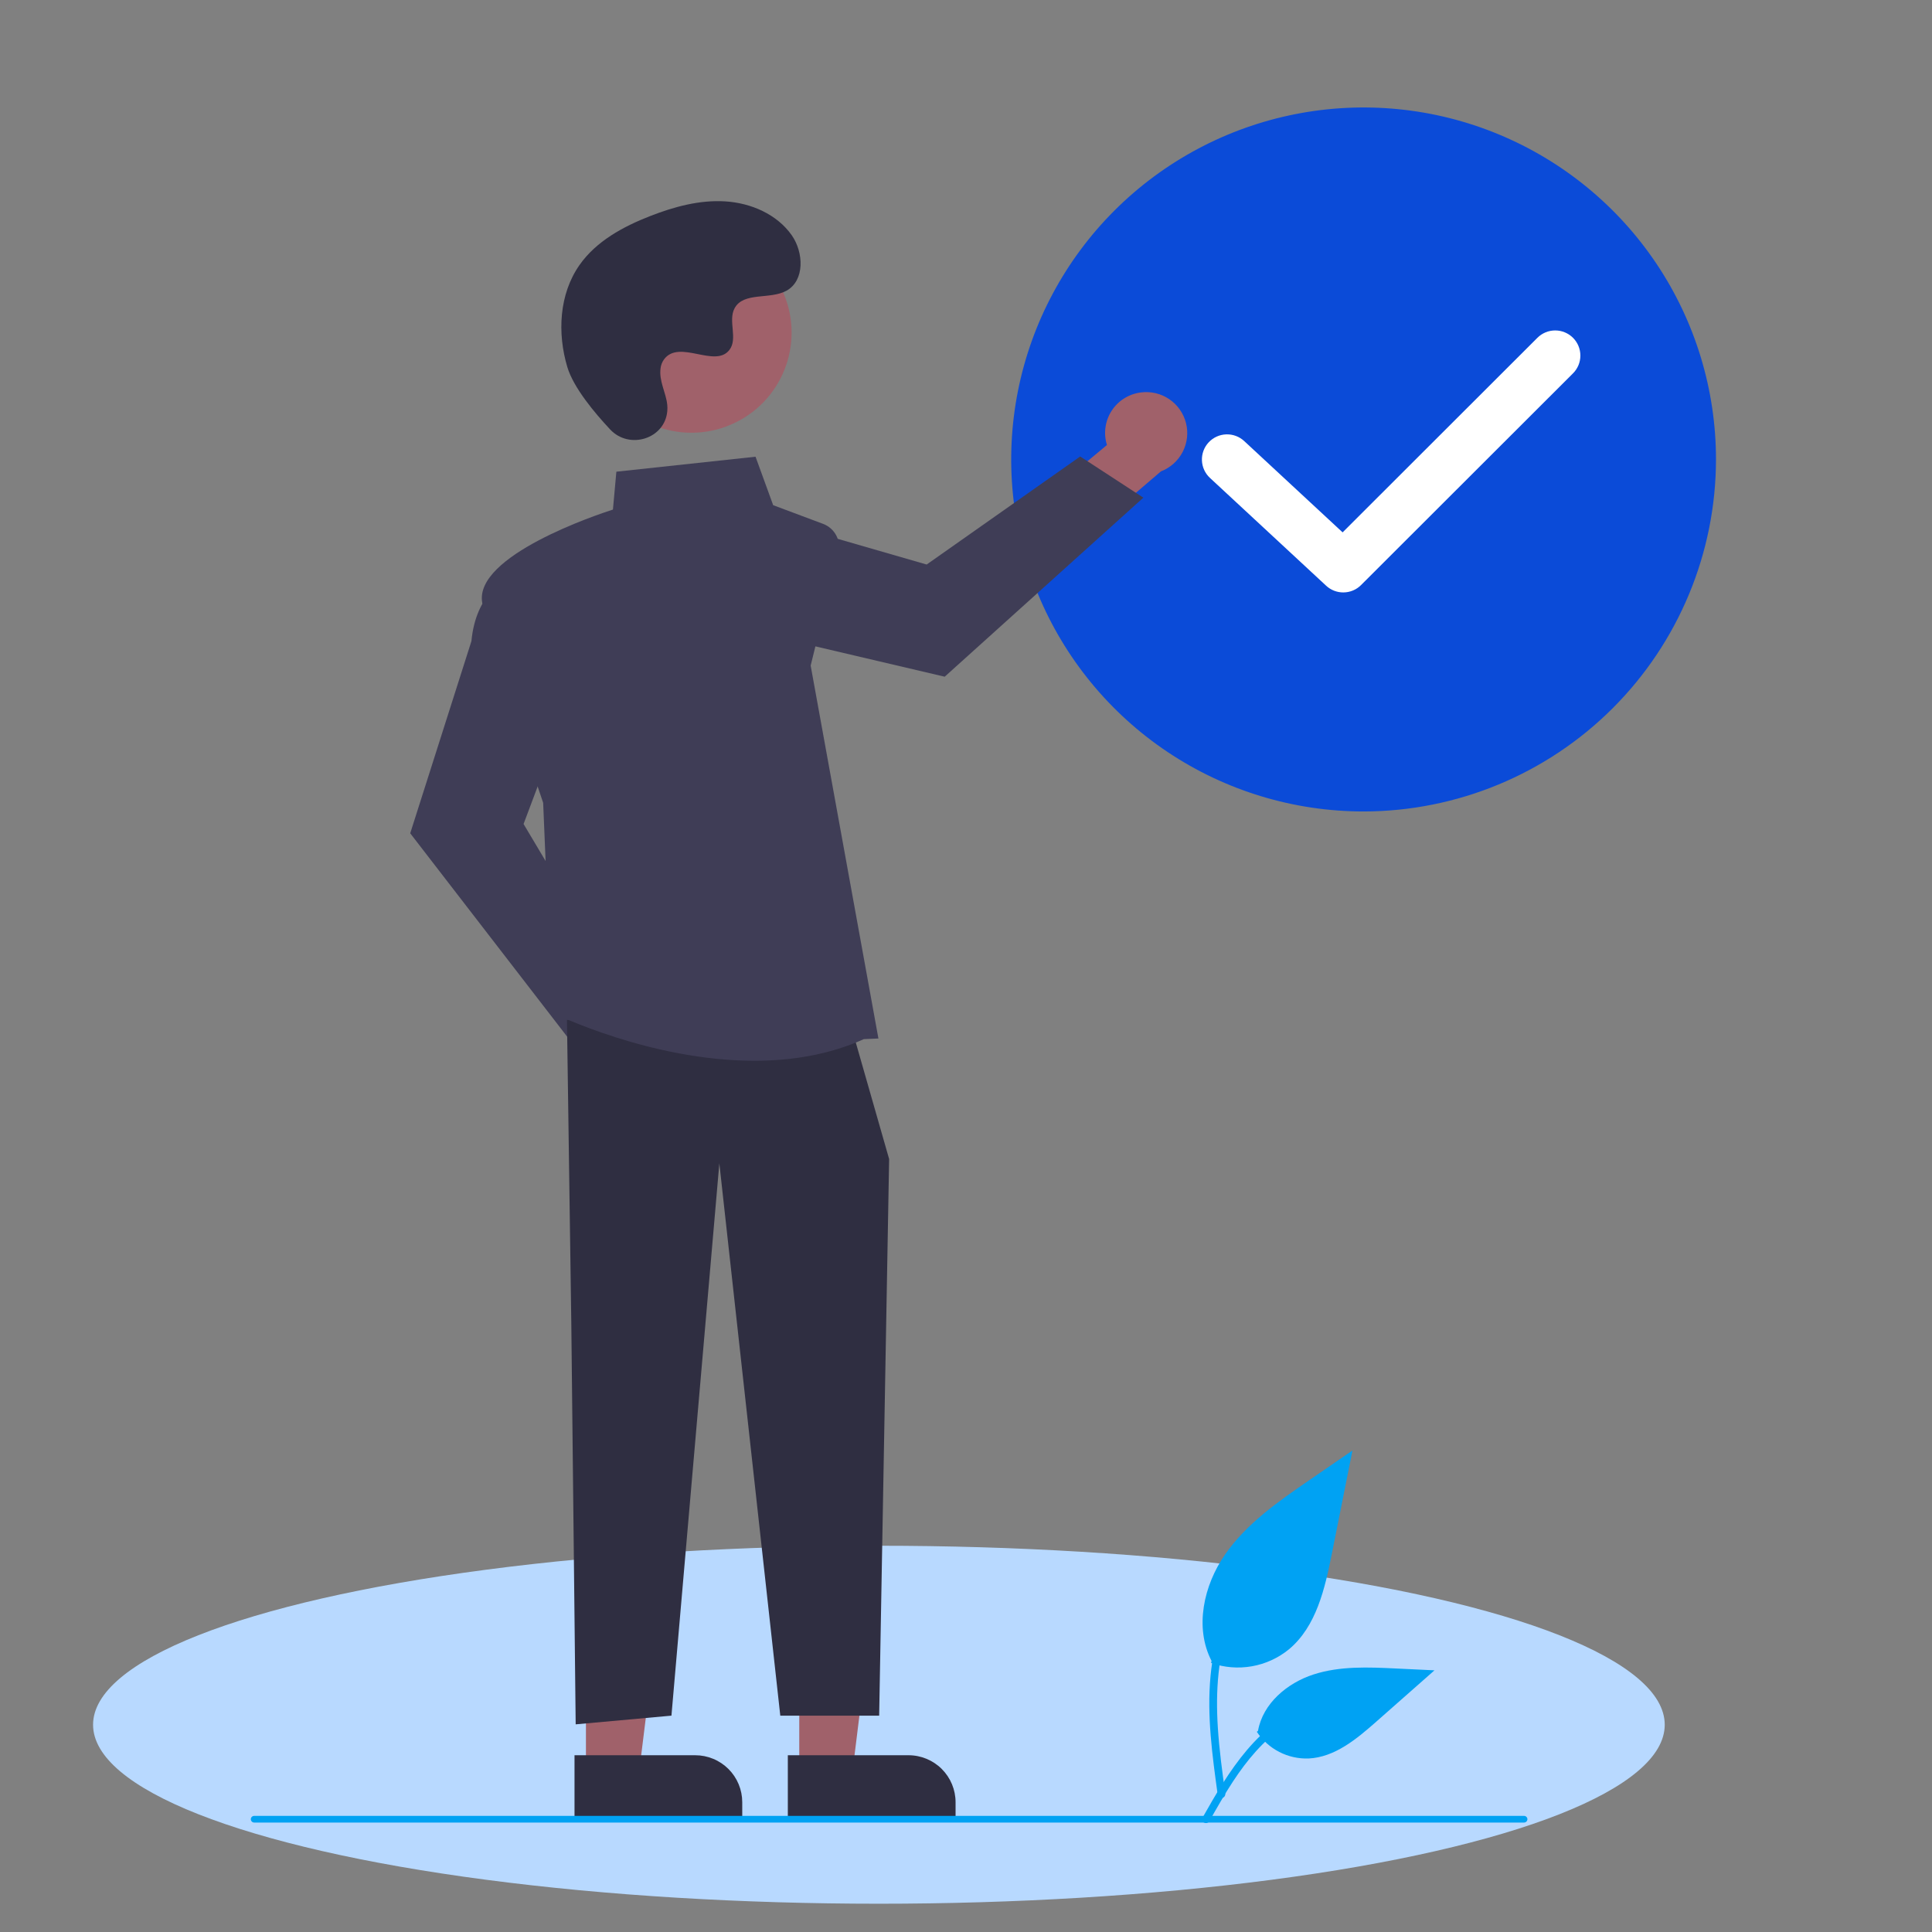 <svg width="161" height="161" viewBox="0 0 161 161" fill="none" xmlns="http://www.w3.org/2000/svg">
<rect x="0" y="0" width="161" height="161" fill="#808080" stroke="none"/>
<ellipse cx="73.242" cy="143.728" rx="65.486" ry="14.916" fill="#B8D9FF"/>
<path d="M100.924 138.58C102.014 138.962 103.184 139.058 104.321 138.858C105.459 138.658 106.526 138.169 107.419 137.437C109.694 135.53 110.407 132.389 110.987 129.479L112.704 120.874L109.11 123.346C106.526 125.123 103.883 126.958 102.094 129.532C100.305 132.107 99.524 135.621 100.961 138.407" fill="#00A2F3"/>
<path d="M101.48 149.597C101.028 146.306 100.562 142.972 100.88 139.645C101.162 136.69 102.064 133.805 103.902 131.438C104.877 130.184 106.064 129.11 107.408 128.264C107.759 128.043 108.082 128.598 107.733 128.818C105.406 130.287 103.606 132.456 102.593 135.012C101.474 137.855 101.294 140.954 101.487 143.974C101.603 145.8 101.851 147.614 102.1 149.426C102.119 149.508 102.107 149.595 102.065 149.668C102.024 149.741 101.956 149.796 101.875 149.821C101.793 149.843 101.705 149.832 101.632 149.79C101.558 149.748 101.503 149.679 101.48 149.597L101.48 149.597Z" fill="#00A2F3"/>
<path d="M104.735 144.316C105.203 145.026 105.845 145.603 106.601 145.993C107.356 146.382 108.2 146.571 109.049 146.541C111.234 146.437 113.054 144.915 114.693 143.469L119.54 139.194L116.332 139.041C114.025 138.93 111.658 138.827 109.461 139.538C107.263 140.25 105.237 141.959 104.835 144.231" fill="#00A2F3"/>
<path d="M100.201 151.489C102.379 147.64 104.905 143.363 109.418 141.996C110.672 141.617 111.988 141.481 113.294 141.596C113.706 141.632 113.603 142.265 113.192 142.23C111.003 142.048 108.818 142.626 107.006 143.865C105.262 145.051 103.903 146.7 102.754 148.448C102.05 149.519 101.419 150.635 100.788 151.75C100.587 152.107 99.998 151.849 100.201 151.489Z" fill="#00A2F3"/>
<path d="M113.634 67.622C107.826 67.622 102.148 65.902 97.319 62.679C92.49 59.456 88.726 54.874 86.503 49.515C84.28 44.155 83.699 38.257 84.832 32.567C85.965 26.877 88.762 21.65 92.868 17.548C96.975 13.446 102.208 10.652 107.904 9.52C113.601 8.388 119.505 8.969 124.871 11.189C130.237 13.409 134.823 17.169 138.05 21.993C141.277 26.817 142.999 32.488 142.999 38.289C142.99 46.066 139.894 53.522 134.388 59.021C128.883 64.52 121.419 67.613 113.634 67.622Z" fill="#0B4BD8"/>
<path d="M56.564 87.55C56.541 87.053 56.408 86.568 56.177 86.129C55.945 85.689 55.62 85.305 55.224 85.005C54.828 84.704 54.371 84.494 53.885 84.389C53.399 84.284 52.896 84.287 52.411 84.397L47.912 78.064L43.393 79.857L49.871 88.711C50.111 89.512 50.636 90.198 51.348 90.638C52.06 91.078 52.909 91.243 53.734 91.1C54.559 90.956 55.303 90.516 55.824 89.862C56.346 89.207 56.609 88.385 56.564 87.55Z" fill="#A0616A"/>
<path d="M47.797 87.08L34.185 69.441L39.285 53.429C39.659 49.404 42.181 48.28 42.288 48.234L42.452 48.164L46.89 59.986L43.631 68.666L51.63 82.104L47.797 87.08Z" fill="#3F3D56"/>
<path d="M95.07 32.704C94.576 32.766 94.103 32.935 93.682 33.2C93.261 33.464 92.903 33.818 92.634 34.235C92.364 34.653 92.19 35.124 92.123 35.617C92.055 36.109 92.097 36.61 92.245 37.084L86.272 42.054L88.41 46.416L96.746 39.28C97.528 38.979 98.171 38.403 98.556 37.66C98.94 36.917 99.039 36.059 98.832 35.248C98.625 34.438 98.128 33.731 97.435 33.262C96.742 32.793 95.9 32.595 95.07 32.704Z" fill="#A0616A"/>
<path d="M95.279 41.472L78.725 56.392L62.349 52.55C58.302 52.489 56.985 50.065 56.931 49.962L56.849 49.804L68.306 44.47L77.222 47.044L90.016 38.04L95.279 41.472Z" fill="#3F3D56"/>
<path d="M66.605 147.539L71.053 147.539L73.169 130.402L66.605 130.403L66.605 147.539Z" fill="#A0616A"/>
<path d="M79.631 151.664L65.652 151.665L65.652 146.27L75.709 146.27C76.749 146.269 77.746 146.682 78.482 147.417C79.218 148.151 79.631 149.148 79.631 150.187L79.631 151.664Z" fill="#2F2E41"/>
<path d="M48.829 147.539L53.276 147.539L55.392 130.402L48.828 130.403L48.829 147.539Z" fill="#A0616A"/>
<path d="M61.855 151.664L47.876 151.665L47.876 146.27L57.932 146.27C58.448 146.269 58.958 146.371 59.433 146.568C59.909 146.764 60.342 147.053 60.706 147.417C61.07 147.78 61.359 148.212 61.556 148.688C61.753 149.163 61.854 149.672 61.854 150.187L61.855 151.664Z" fill="#2F2E41"/>
<path d="M47.247 84.99L47.61 110.356L47.973 143.695L55.954 142.971L59.945 96.948L65.024 142.971H73.264L74.094 96.586L71.191 86.439L47.247 84.99Z" fill="#2F2E41"/>
<path d="M62.868 88.397C54.184 88.397 46.19 84.471 46.083 84.417L45.993 84.373L45.264 66.903C45.053 66.285 40.891 54.104 40.187 50.232C39.473 46.309 49.822 42.867 51.078 42.464L51.364 39.308L62.961 38.06L64.431 42.098L68.591 43.656C69.063 43.833 69.454 44.177 69.689 44.622C69.924 45.067 69.987 45.583 69.867 46.071L67.555 55.465L73.202 86.542L71.986 86.594C69.072 87.909 65.926 88.397 62.868 88.397Z" fill="#3F3D56"/>
<path d="M61.622 35.039C65.668 32.829 67.155 27.762 64.943 23.72C62.731 19.677 57.658 18.192 53.611 20.402C49.565 22.611 48.077 27.679 50.289 31.721C52.502 35.763 57.575 37.248 61.622 35.039Z" fill="#A0616A"/>
<path d="M50.853 35.795C52.445 37.488 55.4 36.579 55.607 34.266C55.623 34.087 55.622 33.906 55.604 33.727C55.497 32.702 54.904 31.772 55.046 30.69C55.078 30.421 55.179 30.164 55.338 29.944C56.606 28.248 59.583 30.703 60.779 29.167C61.513 28.226 60.651 26.744 61.214 25.691C61.957 24.302 64.159 24.987 65.539 24.227C67.075 23.381 66.983 21.026 65.972 19.595C64.739 17.848 62.577 16.916 60.442 16.782C58.307 16.648 56.186 17.224 54.193 18C51.928 18.882 49.682 20.1 48.289 22.09C46.594 24.509 46.431 27.761 47.278 30.59C47.794 32.31 49.554 34.412 50.853 35.795Z" fill="#2F2E41"/>
<path d="M127.006 151.879H21.18C21.106 151.879 21.036 151.849 20.984 151.797C20.932 151.745 20.902 151.675 20.902 151.601C20.902 151.528 20.932 151.457 20.984 151.405C21.036 151.353 21.106 151.324 21.18 151.324H127.006C127.08 151.324 127.15 151.353 127.202 151.405C127.254 151.457 127.284 151.528 127.284 151.601C127.284 151.675 127.254 151.745 127.202 151.797C127.15 151.849 127.08 151.879 127.006 151.879Z" fill="#00A2F3"/>
<path d="M111.938 49.369C111.408 49.37 110.898 49.169 110.511 48.809L100.828 39.825C100.421 39.447 100.181 38.922 100.161 38.368C100.14 37.813 100.341 37.272 100.72 36.865C101.098 36.459 101.623 36.218 102.178 36.198C102.734 36.177 103.275 36.377 103.683 36.755L111.884 44.364L128.111 28.156C128.306 27.96 128.537 27.805 128.792 27.698C129.047 27.592 129.32 27.537 129.596 27.537C129.872 27.536 130.146 27.59 130.401 27.695C130.656 27.801 130.888 27.955 131.084 28.15C131.279 28.346 131.434 28.577 131.539 28.832C131.644 29.087 131.698 29.36 131.698 29.636C131.697 29.912 131.642 30.185 131.536 30.439C131.429 30.694 131.273 30.925 131.077 31.119L113.421 48.755C113.227 48.95 112.996 49.105 112.741 49.21C112.486 49.315 112.213 49.369 111.938 49.369Z" fill="white"/>
</svg>
